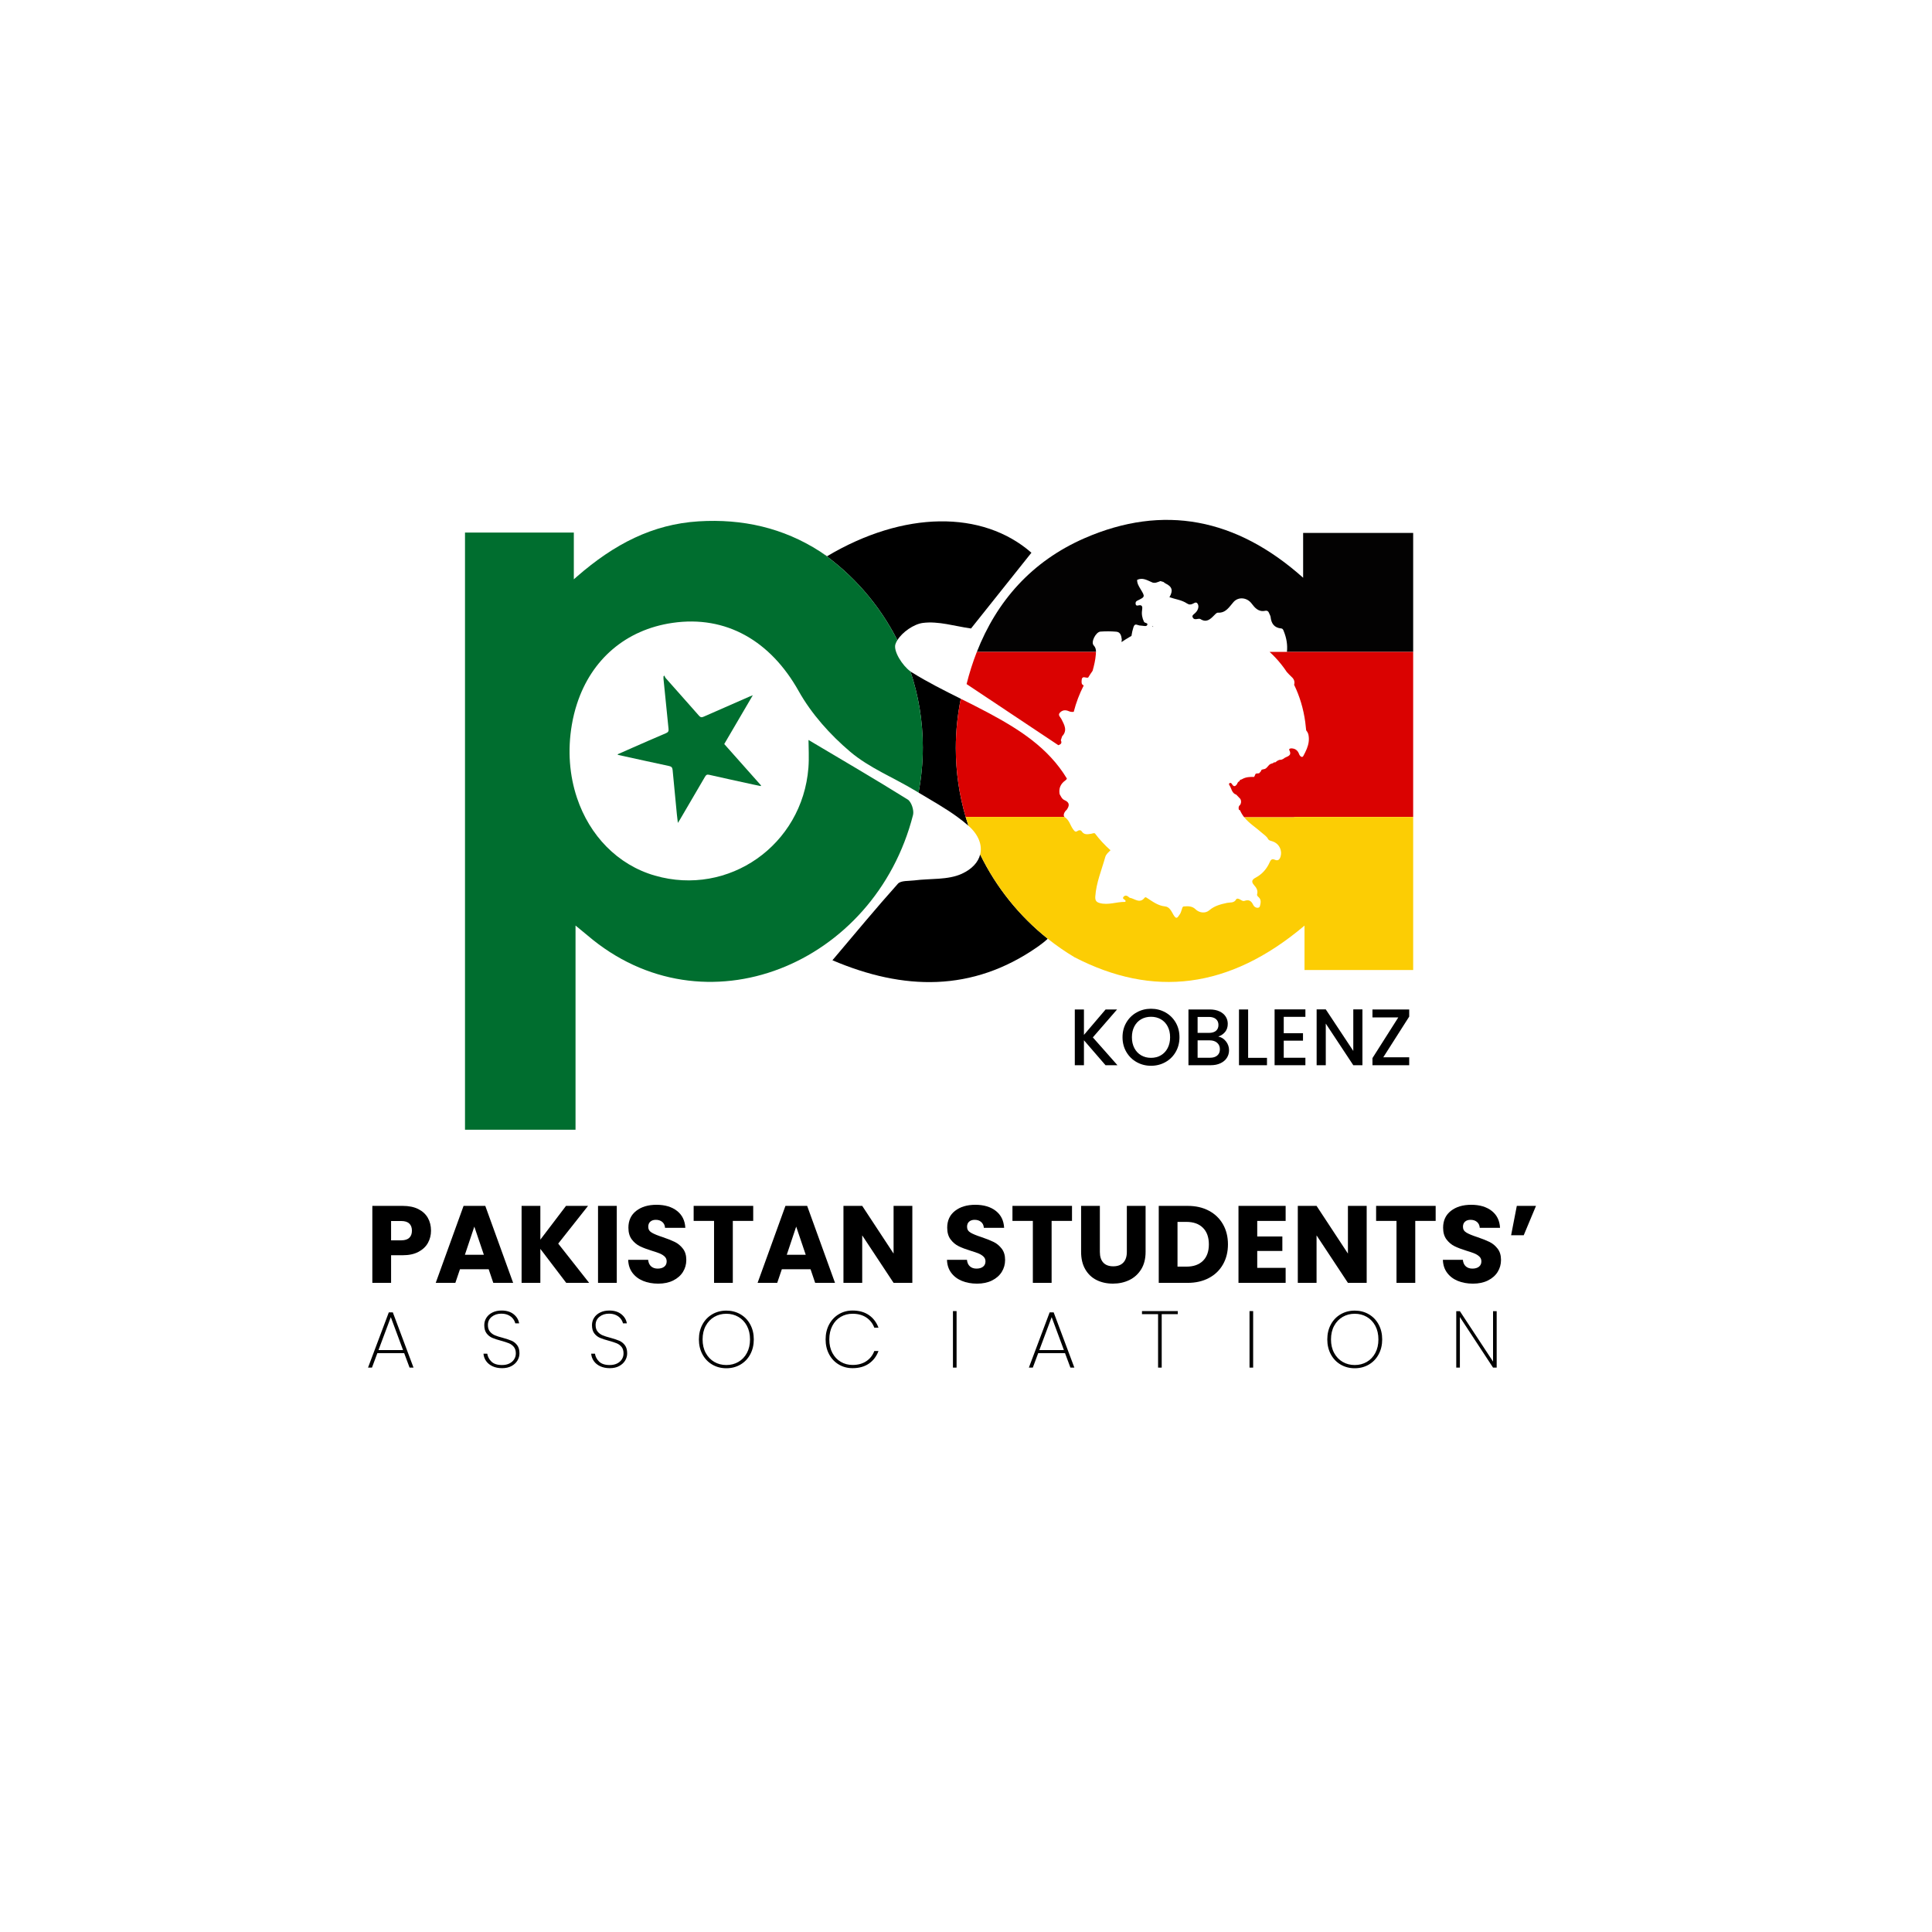 <?xml version="1.0" standalone="no"?>
<!DOCTYPE svg PUBLIC "-//W3C//DTD SVG 1.1//EN" "http://www.w3.org/Graphics/SVG/1.1/DTD/svg11.dtd">
<svg version="1.1" id="Layer_1" xmlns="http://www.w3.org/2000/svg" xmlns:xlink="http://www.w3.org/1999/xlink" x="0px" y="0px" viewBox="0 0 2500 2500" style="enable-background:new 0 0 2500 2500;" xml:space="preserve" width="2500" height="2500">
<style type="text/css">
	.st0{fill:#030202;}
	.st1{fill:#DA0201;}
	.st2{fill:#006E2F;}
	.st3{fill:#FCCD04;}
	.st4{fill:none;}
</style>
<g>
	<g>
		<path d="M553.75,1608.3c-2.65,4.78-6.72,8.63-12.2,11.57c-5.49,2.93-12.3,4.4-20.44,4.4h-15.04v35.76H481.8v-99.62h39.31    c7.95,0,14.66,1.37,20.15,4.12c5.49,2.75,9.6,6.53,12.35,11.35c2.74,4.83,4.12,10.36,4.12,16.6    C557.72,1598.25,556.39,1603.52,553.75,1608.3z M529.62,1601.7c2.27-2.17,3.41-5.25,3.41-9.22s-1.14-7.05-3.41-9.22    c-2.27-2.17-5.73-3.26-10.36-3.26h-13.2v24.98h13.2C523.9,1604.96,527.35,1603.88,529.62,1601.7z"/>
		<path d="M632.36,1642.43h-37.18l-5.96,17.6h-25.4l36.04-99.62h28.1l36.05,99.62h-25.69L632.36,1642.43z M626.12,1623.69    l-12.35-36.47l-12.2,36.47H626.12z"/>
		<path d="M732.69,1660.02l-33.49-43.99v43.99h-24.27v-99.62h24.27v43.71l33.21-43.71h28.52l-38.6,48.82l40.02,50.8H732.69z"/>
		<path d="M798.11,1560.4v99.62h-24.27v-99.62H798.11z"/>
		<path d="M832.17,1657.47c-5.77-2.36-10.38-5.86-13.84-10.5c-3.45-4.63-5.27-10.22-5.46-16.75h25.83c0.38,3.69,1.65,6.51,3.83,8.44    c2.18,1.94,5.01,2.91,8.51,2.91c3.59,0,6.43-0.83,8.51-2.48c2.08-1.65,3.12-3.95,3.12-6.88c0-2.46-0.83-4.49-2.48-6.1    c-1.66-1.61-3.69-2.93-6.1-3.97c-2.41-1.04-5.84-2.22-10.29-3.55c-6.43-1.99-11.69-3.97-15.75-5.96c-4.07-1.99-7.57-4.92-10.5-8.8    c-2.93-3.88-4.4-8.94-4.4-15.18c0-9.27,3.36-16.53,10.08-21.78c6.72-5.25,15.47-7.88,26.25-7.88c10.97,0,19.82,2.63,26.54,7.88    c6.72,5.25,10.31,12.56,10.79,21.93h-26.25c-0.19-3.22-1.37-5.75-3.55-7.59c-2.18-1.84-4.97-2.77-8.37-2.77    c-2.93,0-5.3,0.78-7.1,2.34c-1.8,1.56-2.7,3.81-2.7,6.74c0,3.22,1.51,5.72,4.54,7.52c3.03,1.8,7.76,3.74,14.19,5.82    c6.43,2.18,11.66,4.26,15.68,6.24c4.02,1.99,7.5,4.87,10.43,8.66c2.93,3.78,4.4,8.66,4.4,14.62c0,5.68-1.44,10.83-4.33,15.47    c-2.89,4.64-7.07,8.33-12.56,11.07c-5.49,2.75-11.97,4.12-19.44,4.12C844.47,1661.02,837.94,1659.83,832.17,1657.47z"/>
		<path d="M974.65,1560.4v19.44h-26.4v80.18h-24.27v-80.18h-26.4v-19.44H974.65z"/>
		<path d="M1048.86,1642.43h-37.18l-5.96,17.6h-25.4l36.04-99.62h28.1l36.05,99.62h-25.69L1048.86,1642.43z M1042.62,1623.69    l-12.35-36.47l-12.2,36.47H1042.62z"/>
		<path d="M1180.56,1660.02h-24.27l-40.59-61.45v61.45h-24.27v-99.62h24.27l40.59,61.73v-61.73h24.27V1660.02z"/>
		<path d="M1244.7,1657.47c-5.77-2.36-10.38-5.86-13.84-10.5c-3.45-4.63-5.27-10.22-5.46-16.75h25.83c0.38,3.69,1.65,6.51,3.83,8.44    c2.18,1.94,5.01,2.91,8.51,2.91c3.59,0,6.43-0.83,8.51-2.48c2.08-1.65,3.12-3.95,3.12-6.88c0-2.46-0.83-4.49-2.48-6.1    c-1.66-1.61-3.69-2.93-6.1-3.97c-2.41-1.04-5.84-2.22-10.29-3.55c-6.43-1.99-11.69-3.97-15.75-5.96c-4.07-1.99-7.57-4.92-10.5-8.8    c-2.93-3.88-4.4-8.94-4.4-15.18c0-9.27,3.36-16.53,10.08-21.78c6.72-5.25,15.47-7.88,26.25-7.88c10.97,0,19.82,2.63,26.54,7.88    c6.72,5.25,10.31,12.56,10.79,21.93h-26.25c-0.19-3.22-1.37-5.75-3.55-7.59c-2.18-1.84-4.97-2.77-8.37-2.77    c-2.93,0-5.3,0.78-7.1,2.34c-1.8,1.56-2.7,3.81-2.7,6.74c0,3.22,1.51,5.72,4.54,7.52c3.03,1.8,7.76,3.74,14.19,5.82    c6.43,2.18,11.66,4.26,15.68,6.24c4.02,1.99,7.5,4.87,10.43,8.66c2.93,3.78,4.4,8.66,4.4,14.62c0,5.68-1.44,10.83-4.33,15.47    c-2.89,4.64-7.07,8.33-12.56,11.07c-5.49,2.75-11.97,4.12-19.44,4.12C1257,1661.02,1250.47,1659.83,1244.7,1657.47z"/>
		<path d="M1387.17,1560.4v19.44h-26.4v80.18h-24.27v-80.18h-26.39v-19.44H1387.17z"/>
		<path d="M1423.22,1560.4v59.6c0,5.96,1.46,10.55,4.4,13.77c2.93,3.22,7.24,4.82,12.91,4.82s10.03-1.61,13.06-4.82    c3.03-3.22,4.54-7.81,4.54-13.77v-59.6h24.27v59.46c0,8.89-1.89,16.42-5.68,22.56c-3.79,6.15-8.87,10.79-15.26,13.91    s-13.51,4.68-21.36,4.68c-7.85,0-14.88-1.54-21.07-4.61c-6.2-3.07-11.09-7.71-14.69-13.91c-3.6-6.2-5.39-13.74-5.39-22.63v-59.46    H1423.22z"/>
		<path d="M1564.27,1566.65c7.85,4.16,13.93,10,18.24,17.53c4.3,7.52,6.46,16.2,6.46,26.04c0,9.75-2.15,18.4-6.46,25.97    c-4.31,7.57-10.41,13.43-18.31,17.6c-7.9,4.16-17.05,6.24-27.46,6.24h-37.32v-99.62h37.32    C1547.25,1560.4,1556.42,1562.48,1564.27,1566.65z M1556.61,1631.5c5.11-5.01,7.66-12.11,7.66-21.29c0-9.17-2.55-16.32-7.66-21.43    c-5.11-5.11-12.25-7.66-21.43-7.66h-11.49v57.9h11.49C1544.36,1639.02,1551.5,1636.52,1556.61,1631.5z"/>
		<path d="M1626.86,1579.84V1600h32.5v18.73h-32.5v21.85h36.75v19.44h-61.02v-99.62h61.02v19.44H1626.86z"/>
		<path d="M1768.48,1660.02h-24.27l-40.59-61.45v61.45h-24.27v-99.62h24.27l40.59,61.73v-61.73h24.27V1660.02z"/>
		<path d="M1857.74,1560.4v19.44h-26.4v80.18h-24.27v-80.18h-26.39v-19.44H1857.74z"/>
		<path d="M1886.4,1657.47c-5.77-2.36-10.38-5.86-13.84-10.5c-3.46-4.63-5.28-10.22-5.46-16.75h25.83c0.38,3.69,1.65,6.51,3.83,8.44    c2.18,1.94,5.01,2.91,8.51,2.91c3.59,0,6.43-0.83,8.51-2.48c2.08-1.65,3.12-3.95,3.12-6.88c0-2.46-0.83-4.49-2.48-6.1    c-1.66-1.61-3.69-2.93-6.1-3.97c-2.41-1.04-5.84-2.22-10.29-3.55c-6.43-1.99-11.69-3.97-15.75-5.96c-4.07-1.99-7.57-4.92-10.5-8.8    c-2.93-3.88-4.4-8.94-4.4-15.18c0-9.27,3.36-16.53,10.08-21.78c6.72-5.25,15.47-7.88,26.25-7.88c10.97,0,19.82,2.63,26.54,7.88    c6.72,5.25,10.31,12.56,10.79,21.93h-26.25c-0.19-3.22-1.37-5.75-3.55-7.59c-2.18-1.84-4.97-2.77-8.37-2.77    c-2.93,0-5.3,0.78-7.1,2.34c-1.8,1.56-2.7,3.81-2.7,6.74c0,3.22,1.51,5.72,4.54,7.52c3.03,1.8,7.76,3.74,14.19,5.82    c6.43,2.18,11.66,4.26,15.68,6.24c4.02,1.99,7.5,4.87,10.43,8.66c2.93,3.78,4.4,8.66,4.4,14.62c0,5.68-1.44,10.83-4.33,15.47    c-2.89,4.64-7.07,8.33-12.56,11.07c-5.49,2.75-11.97,4.12-19.44,4.12C1898.7,1661.02,1892.17,1659.83,1886.4,1657.47z"/>
		<path d="M1962.75,1560.4h24.83l-15.89,38.03h-16.32L1962.75,1560.4z"/>
	</g>
	<g>
		<path d="M523,1750.93h-34.69l-6.98,18.75h-5.1l26.88-71.46h5.21l26.77,71.46h-5.1L523,1750.93z M521.54,1746.97l-15.83-42.61    l-15.94,42.61H521.54z"/>
		<path d="M637.28,1767.91c-3.54-1.67-6.3-3.92-8.28-6.77c-1.98-2.85-3.11-6.01-3.39-9.48h4.9c0.56,3.82,2.34,7.22,5.36,10.21    c3.02,2.99,7.62,4.48,13.8,4.48c3.61,0,6.75-0.66,9.43-1.98c2.67-1.32,4.74-3.13,6.2-5.42s2.19-4.83,2.19-7.6    c0-3.54-0.85-6.35-2.55-8.44c-1.7-2.08-3.82-3.65-6.35-4.69c-2.54-1.04-5.96-2.15-10.26-3.33c-4.72-1.25-8.53-2.5-11.41-3.75    c-2.88-1.25-5.31-3.18-7.29-5.78s-2.97-6.16-2.97-10.68c0-3.47,0.92-6.65,2.76-9.53c1.84-2.88,4.46-5.16,7.86-6.82    c3.4-1.67,7.33-2.5,11.77-2.5c6.46,0,11.67,1.6,15.63,4.79c3.96,3.19,6.32,7.12,7.08,11.77h-5c-0.42-1.88-1.34-3.78-2.76-5.73    c-1.42-1.94-3.44-3.56-6.04-4.84c-2.6-1.28-5.71-1.93-9.32-1.93c-4.86,0-8.96,1.34-12.29,4.01c-3.33,2.67-5,6.23-5,10.68    c0,3.54,0.87,6.37,2.6,8.49c1.73,2.12,3.87,3.72,6.41,4.79c2.53,1.08,5.95,2.17,10.26,3.28c4.79,1.32,8.59,2.59,11.41,3.8    c2.81,1.22,5.21,3.13,7.19,5.73c1.98,2.6,2.97,6.13,2.97,10.57c0,3.27-0.87,6.35-2.6,9.27c-1.74,2.92-4.29,5.3-7.66,7.14    c-3.37,1.84-7.45,2.76-12.24,2.76C644.95,1770.41,640.82,1769.57,637.28,1767.91z"/>
		<path d="M776.65,1767.91c-3.54-1.67-6.3-3.92-8.28-6.77c-1.98-2.85-3.11-6.01-3.39-9.48h4.9c0.56,3.82,2.34,7.22,5.36,10.21    c3.02,2.99,7.62,4.48,13.8,4.48c3.61,0,6.75-0.66,9.43-1.98c2.67-1.32,4.74-3.13,6.2-5.42s2.19-4.83,2.19-7.6    c0-3.54-0.85-6.35-2.55-8.44c-1.7-2.08-3.82-3.65-6.35-4.69c-2.54-1.04-5.96-2.15-10.26-3.33c-4.72-1.25-8.53-2.5-11.41-3.75    c-2.88-1.25-5.31-3.18-7.29-5.78s-2.97-6.16-2.97-10.68c0-3.47,0.92-6.65,2.76-9.53c1.84-2.88,4.46-5.16,7.86-6.82    c3.4-1.67,7.33-2.5,11.77-2.5c6.46,0,11.67,1.6,15.63,4.79c3.96,3.19,6.32,7.12,7.08,11.77h-5c-0.42-1.88-1.34-3.78-2.76-5.73    c-1.42-1.94-3.44-3.56-6.04-4.84c-2.6-1.28-5.71-1.93-9.32-1.93c-4.86,0-8.96,1.34-12.29,4.01c-3.33,2.67-5,6.23-5,10.68    c0,3.54,0.87,6.37,2.6,8.49c1.73,2.12,3.87,3.72,6.41,4.79c2.53,1.08,5.95,2.17,10.26,3.28c4.79,1.32,8.59,2.59,11.41,3.8    c2.81,1.22,5.21,3.13,7.19,5.73c1.98,2.6,2.97,6.13,2.97,10.57c0,3.27-0.87,6.35-2.6,9.27c-1.74,2.92-4.29,5.3-7.66,7.14    c-3.37,1.84-7.45,2.76-12.24,2.76C784.33,1770.41,780.2,1769.57,776.65,1767.91z"/>
		<path d="M921.66,1765.77c-5.42-3.16-9.65-7.59-12.71-13.28c-3.06-5.69-4.58-12.12-4.58-19.27c0-7.22,1.53-13.66,4.58-19.32    c3.06-5.66,7.29-10.07,12.71-13.23c5.42-3.16,11.49-4.74,18.23-4.74c6.74,0,12.81,1.58,18.23,4.74    c5.42,3.16,9.65,7.57,12.71,13.23c3.06,5.66,4.58,12.1,4.58,19.32c0,7.15-1.53,13.58-4.58,19.27c-3.06,5.7-7.29,10.12-12.71,13.28    c-5.42,3.16-11.49,4.74-18.23,4.74C933.15,1770.51,927.07,1768.93,921.66,1765.77z M955.51,1762.28    c4.65-2.71,8.32-6.56,10.99-11.56c2.67-5,4.01-10.83,4.01-17.5c0-6.73-1.34-12.6-4.01-17.6c-2.67-5-6.34-8.85-10.99-11.56    c-4.65-2.71-9.86-4.06-15.63-4.06c-5.77,0-10.97,1.35-15.63,4.06c-4.65,2.71-8.33,6.56-11.04,11.56s-4.06,10.87-4.06,17.6    c0,6.67,1.35,12.5,4.06,17.5s6.39,8.85,11.04,11.56c4.65,2.71,9.86,4.06,15.63,4.06C945.65,1766.34,950.86,1764.99,955.51,1762.28    z"/>
		<path d="M1072.86,1713.89c3.02-5.66,7.19-10.09,12.5-13.28c5.31-3.19,11.27-4.79,17.86-4.79c8.33,0,15.35,1.95,21.04,5.83    c5.69,3.89,9.86,9.34,12.5,16.36h-5.42c-2.08-5.56-5.54-9.95-10.36-13.18c-4.83-3.23-10.75-4.84-17.76-4.84    c-5.63,0-10.73,1.34-15.31,4.01c-4.58,2.67-8.2,6.53-10.83,11.56c-2.64,5.04-3.96,10.92-3.96,17.66c0,6.67,1.32,12.48,3.96,17.45    c2.64,4.97,6.25,8.8,10.83,11.51c4.58,2.71,9.69,4.06,15.31,4.06c7.01,0,12.93-1.62,17.76-4.84c4.83-3.23,8.28-7.62,10.36-13.18    h5.42c-2.64,7.02-6.81,12.47-12.5,16.35c-5.7,3.89-12.71,5.83-21.04,5.83c-6.6,0-12.55-1.58-17.86-4.74    c-5.31-3.16-9.48-7.57-12.5-13.23c-3.02-5.66-4.53-12.07-4.53-19.22C1068.33,1726,1069.84,1719.56,1072.86,1713.89z"/>
		<path d="M1237.81,1696.55v73.13h-4.69v-73.13H1237.81z"/>
		<path d="M1378.13,1750.93h-34.69l-6.98,18.75h-5.1l26.88-71.46h5.21l26.77,71.46h-5.1L1378.13,1750.93z M1376.67,1746.97    l-15.83-42.61l-15.94,42.61H1376.67z"/>
		<path d="M1524.07,1696.55v3.96h-20.83v69.17h-4.69v-69.17h-20.83v-3.96H1524.07z"/>
		<path d="M1621.57,1696.55v73.13h-4.69v-73.13H1621.57z"/>
		<path d="M1734.8,1765.77c-5.42-3.16-9.65-7.59-12.71-13.28c-3.06-5.69-4.58-12.12-4.58-19.27c0-7.22,1.53-13.66,4.58-19.32    c3.05-5.66,7.29-10.07,12.71-13.23c5.42-3.16,11.49-4.74,18.23-4.74c6.74,0,12.81,1.58,18.23,4.74    c5.42,3.16,9.65,7.57,12.71,13.23c3.05,5.66,4.58,12.1,4.58,19.32c0,7.15-1.53,13.58-4.58,19.27c-3.06,5.7-7.29,10.12-12.71,13.28    c-5.42,3.16-11.49,4.74-18.23,4.74C1746.3,1770.51,1740.22,1768.93,1734.8,1765.77z M1768.66,1762.28    c4.65-2.71,8.32-6.56,10.99-11.56c2.67-5,4.01-10.83,4.01-17.5c0-6.73-1.34-12.6-4.01-17.6c-2.67-5-6.34-8.85-10.99-11.56    c-4.65-2.71-9.86-4.06-15.63-4.06c-5.77,0-10.97,1.35-15.63,4.06c-4.65,2.71-8.33,6.56-11.04,11.56c-2.71,5-4.06,10.87-4.06,17.6    c0,6.67,1.35,12.5,4.06,17.5c2.71,5,6.39,8.85,11.04,11.56c4.65,2.71,9.86,4.06,15.63,4.06    C1758.8,1766.34,1764.01,1764.99,1768.66,1762.28z"/>
		<path d="M1936.68,1769.68H1932l-42.92-65.42v65.42h-4.69v-73.02h4.69l42.92,65.21v-65.21h4.69V1769.68z"/>
	</g>
	<g>
		<g>
			<g>
				<path class="st0" d="M1492.32,811.01c-0.18,0.04-0.37,0.1-0.55,0.16c-0.37-0.49-0.75-0.96-1.16-1.4      C1491.23,810.16,1491.8,810.56,1492.32,811.01z"/>
				<path class="st0" d="M1828.64,689.56v153.99H1665.3c0.96-9.17-0.57-18.05-4.09-26.7c-0.63-1.59-1.18-3.43-3.23-3.62      c-9.06-0.85-12.95-6.34-13.82-14.84c-0.18-1.65-1.28-3.17-1.87-4.8c-0.91-2.56-2.46-3.8-5.35-3.19      c-8.41,1.75-13.25-3.96-17.4-9.49c-5.85-7.8-17.01-9.06-23.37-1.89c-5.57,6.28-9.8,14.35-20.22,13.78      c-1.65-0.08-3.62,2.15-5.08,3.66c-4.96,5.08-9.88,9.55-17.56,4.59c-1.18-0.75-3.35-0.16-5.02,0.08c-2.13,0.3-3.84,0-4.88-2.07      c-1.22-2.4,0.61-3.6,2.03-4.8c2.17-1.85,3.94-3.86,4.82-6.67c0.77-2.44,0.63-4.86-0.83-6.77c-1.77-2.28-4-0.51-5.77,0.37      c-2.74,1.36-5.06,1.48-7.74-0.33c-6.85-4.59-15.1-5.41-22.68-8.07c5.04-8.66,3.58-13.66-5.14-17.84      c-0.93-0.45-1.73-1.24-2.58-1.87c-1.32-0.39-2.62-0.77-3.92-1.16c-3.78,1.32-7.46,3.6-11.65,1.26      c-5.93-2.56-11.71-6.14-18.54-2.8c-0.04,4.51,2.15,8.17,4.39,11.85c6.06,9.98,6.08,10.08-4.08,14.98      c-1.99,0.98-2.4,2.19-2.28,4.02c0.12,1.91,1.24,2.76,3.01,2.3c5.89-1.56,6.04,1.83,5.39,6.06c-0.81,5.24,0.16,10.22,2.46,14.98      c0.96,1.99,5.85,1.22,4.06,4.41c-1.14,2.01-4.76,0.71-7.26,0.63c-1.71-0.06-3.5-0.3-5.04-0.91c-3.35-1.36-4.51,0.2-5.47,3.15      c-1.12,3.48-1.91,6.99-2.52,11.06c-1.06,0.59-2.11,1.18-3.15,1.79c-1.65,0.96-3.25,1.93-4.86,2.97c-1.59,1-3.17,2.05-4.71,3.13      c-0.35-0.96,0.37-2.34,0.2-3.48c-0.57-4.35-1.54-9.37-6.97-9.88c-6.81-0.63-13.74-0.63-20.57-0.16c-6,0.41-12.72,13.6-8.9,17.7      c2.6,2.8,3.11,5.59,3.05,8.58h-154.13c25.46-65.03,70.48-117.21,139.66-147.26c101.62-44.16,196.16-25.81,282.54,51.32v-58.04      H1828.64z"/>
				<path class="st1" d="M1418.16,843.55c0,1.08-0.06,2.17-0.16,3.29c-0.57,7.19-2.21,14.17-4.15,21.12v0.02      c-2.03,2.89-3.98,5.83-5.83,8.86c-0.93,0.16-2.07,0.12-3.43-0.2c-2.15-0.51-4.57-0.75-4.88,3.11c-0.28,3.15-0.61,5.87,2.64,7.21      c-5.49,10.65-9.86,22.07-12.95,34.14c-2.09,0.28-4.19,0.12-6.26-0.79c-4.88-2.13-8.56-1.34-11.65,1.87      c-3.07,3.19,0.73,5.77,2.05,8.45c3.64,7.3,8.13,14.53,0.79,22.19c-0.55,1.69-1.08,3.37-1.61,5.06c2.03,4.29-0.67,5.37-3.19,6.42      c-38.72-25.79-77.49-51.6-118.79-79.12c3.62-14.37,8.03-28.29,13.27-41.64H1418.16z"/>
				<path d="M1334.66,715.22c-26.71,33.49-53.35,66.9-78.16,98.04c-20.69-2.85-42.21-9.86-62.45-7.17      c-11.52,1.52-26.38,11.73-32.86,22.29c-23.33-46.17-57.96-85.68-100.26-114.89c3.13,2.01,6.22,4.11,9.31,6.28      C1169.3,660.8,1271.29,659.9,1334.66,715.22z"/>
				<path d="M1253.14,1068.49c-0.04-0.02-0.08-0.06-0.12-0.1c-4.53-3.98-9.29-7.72-14.19-11.28c-15.85-11.56-33.33-21.3-50.26-31.48      c3.64-18.94,5.55-38.51,5.55-58.53c0-34.37-5.63-67.43-16.01-98.28c0.55,0.41,1.1,0.77,1.63,1.1      c20.36,12.72,41.95,23.51,63.55,34.31c-4.25,20.63-6.48,42.01-6.48,63.9c0,30.91,4.45,60.77,12.76,89      C1250.68,1060.93,1251.88,1064.73,1253.14,1068.49z"/>
				<path class="st2" d="M1178.1,868.81c-10.67-7.74-22.29-26.44-19.43-35.18c0.57-1.73,1.42-3.5,2.5-5.24      c-23.33-46.17-57.96-85.68-100.26-114.89c-47.25-30.36-99.91-42.44-157.08-38.88c-59.36,3.72-108.93,29.35-157.24,71.42      c-1.36,1.18-2.7,2.38-4.06,3.58v-60.48H601.71v772.72h143.02v-264.2c0.65,0.53,1.28,1.04,1.87,1.52      c6.56,5.37,10.06,8.17,13.47,11.1c151.19,129.28,371.92,38.23,421.41-155.8c1.48-5.87-2.11-16.91-6.87-19.88      c-42.23-26.36-85.24-51.42-128.4-77.09c0,9.82,0.89,22.97-0.12,35.97c-7.86,100.15-103.28,167.04-198.68,139.54      c-48.45-13.98-84.53-51.97-100.8-100.6c-9.63-28.74-12.36-61.19-6.65-94.59c1.61-9.43,3.84-18.45,6.65-27.05      c18.7-57.56,63.27-95.95,123.42-104.75c69.77-10.22,127.16,23.53,163.42,88.18c16.54,29.53,40.73,56.54,66.66,78.51      c24.86,21.08,56.78,33.68,85.07,50.87c1.12,0.69,2.26,1.36,3.39,2.03c3.64-18.94,5.55-38.51,5.55-58.53      C1194.12,932.73,1188.49,899.66,1178.1,868.81z"/>
				<path d="M1355.78,1214.7c-3.79,3.67-9.15,7.65-11.93,9.64c-1.12,0.8-1.82,1.28-1.82,1.28c-83.92,58.22-172.9,56.14-264.87,16.94      c29.16-34.43,56.31-67.29,84.71-99.02c3.88-4.33,13.96-3.37,21.25-4.31c20.65-2.66,43.5-0.32,61.52-8.6      c13.27-6.09,21.22-15.03,23.7-24.99C1289.05,1148.24,1319.07,1185.48,1355.78,1214.7z"/>
				<path class="st1" d="M1380.26,1047.96c-3.19,2.48-5,7.44-2.8,9.15h-127.9c-8.31-28.23-12.76-58.08-12.76-89      c0-21.89,2.24-43.27,6.48-63.9c11.81,5.89,23.64,11.79,35.26,18.01c39.92,21.34,77.9,45.24,102.02,85.24      c-0.3,0.89-0.98,1.71-2.01,2.42c-6.1,4.29-8.72,10.16-7.42,17.64c1.61,2.99,3.09,6.44,6.22,7.78      C1384.51,1038.35,1384,1042.68,1380.26,1047.96z"/>
			</g>
			<g>
				<path class="st1" d="M1642.86,843.55c5.45,4.98,10.51,10.39,15.14,16.22c2.48,3.11,4.82,6.34,7.03,9.67      c0.02,0.04,0.06,0.06,0.06,0.08c1.97,2.11,3.86,4.29,6,6.18c3.52,3.09,4.67,6.46,3.5,10.43c7.07,14.51,12.01,30.67,14.41,48.27      c0.49,3.52,0.87,7.09,1.18,10.67c1.4,1.71,2.52,3.58,2.97,5.85c1.28,6.46,0.08,12.34-2.11,17.88c0,0.02,0,0.02,0,0.02      c-1.28,3.21-2.89,6.32-4.53,9.39c-1.56,2.93-4.55,0.18-5.47-2.4c-1.69-4.72-4.84-7.19-9.82-7.42c-1.71-0.08-3.68,0.67-2.85,2.3      c4.23,8.21-3.98,7.87-7.21,10.87c-0.89,0.81-2.28,1.08-3.43,1.61c-3.05-0.3-5.2,1.46-7.36,3.25l-0.41,0.08      c-1.08-0.22-1.95,0.12-2.62,1.02c-0.85,0.26-1.69,0.51-2.54,0.77c-4.13,1.26-5.06,6.99-10,7.11l-0.24,0.16      c-1.42,0.12-2.64,0.49-2.78,2.19c-0.77,0.91-1.52,1.81-2.3,2.72c-0.51,0.1-1.02,0.22-1.52,0.35c-1.71-0.04-3.48-0.18-3.9,2.11      c-0.41,0.79-0.81,1.59-1.22,2.38c-5.32-0.08-10.61,0.06-15.41,2.82c-0.43,0.2-0.87,0.41-1.3,0.63      c-1.32,0.06-1.97,0.85-2.24,2.05c-1.59,0.71-2.56,1.95-3.05,3.58c-2.19,3.33-4.37,4.25-6.73,0.12      c-0.53-0.93-1.54-1.71-2.68-1.34c-1.34,0.45-1.26,1.87-0.71,2.68c2.95,4.19,2.99,10.53,9.04,12.46      c1.77,1.83,3.52,3.68,5.28,5.53c1.14,2.17,1.16,4.41,0.26,6.67l-0.35,0.24l0.06,0.43c-2.24,1.77-2.72,4.02-1.87,6.67      c0.49,0.2,0.98,0.43,1.46,0.63c1.4,3.39,3.25,6.36,5.39,9.04h64.73c0.08-0.14,0.14-0.28,0.2-0.43h153.71V843.55H1642.86z"/>
				<path class="st3" d="M1674.93,1057.1c-0.07,0.15-0.14,0.29-0.21,0.43H1610c6.42,8.01,15.5,13.46,23.08,20.3      c2.69,2.44,5.92,4.27,7.67,7.63c1.13,2.15,3.21,2.46,5.34,3.06c2.07,0.61,3.94,1.57,5.53,2.83c4.92,3.86,7.23,10.36,5.51,16.73      c-1.08,3.92-3.21,6.32-7.44,4.47c-3.86-1.71-5.33,0.02-6.75,3.27c-3.82,8.72-9.94,15.57-18.39,20c-5,2.64-5.33,5.55-1.77,9.55      c2.93,3.29,5.24,6.85,3.96,11.62c-0.52,2.04,0.94,2.97,2.22,4.21c3.41,3.37,2.34,7.66,1.32,11.5c-0.81,3.09-6.54,2.61-8.6-1.7      c-2.62-5.55-5.73-7.2-11.38-5.27c-1.87,0.65-3.7-0.65-5.38-1.64c-1.71-1.04-4.37-2.01-5.31-0.31      c-2.84,5.06-7.68,3.66-11.87,4.55c-8.17,1.77-16.19,3.74-22.86,9.52c-5.28,4.55-13.07,3.47-18.01-1.37      c-4.2-4.08-9.65-4.04-15.04-3.53c-1.83,0.18-1.93,2.03-2.44,3.43c-0.89,2.4-1.42,5.17-2.98,7.03c-1.97,2.36-3.64,7.81-7.87,0.55      c-2.36-4.04-4.98-10.52-10.79-11.05c-9.45-0.9-16.3-6.4-23.72-11.1c-0.91-0.59-2.01-1.26-2.84-0.18      c-6.45,8.25-12.91,1.08-19.35,0.08c-0.2-0.02-0.37-0.22-0.53-0.37c-2.21-1.95-4.84-3.72-7.32-1.05      c-2.98,3.23,2.83,3.43,2.59,6.03c-0.29,0.25-0.59,0.77-0.9,0.75c-10.97-0.22-21.68,4.58-32.84,1.43      c-4.78-1.34-5.83-3.99-5.53-8.52c1.2-17.76,8.17-34.04,12.87-50.89c1.03-3.76,4.14-6.18,6.82-8.86      c-7.41-6.56-14.16-13.84-20.1-21.72c0-0.02-0.02-0.02-0.02-0.02c-1.26-0.94-3.06,0.12-4.61,0.34c-4.57,0.65-9.27,1.99-12.6-3.13      c-1.14-1.73-3.5-1.77-5.24-0.49c-2.91,2.14-4.11,0.1-5.63-1.85c-3.95-5.14-4.9-12.05-11.16-16.09      c-0.06-0.04-0.12-0.08-0.18-0.17h-127.9c1.12,3.83,2.32,7.63,3.58,11.39c13.21,11.66,18.17,25.14,15.2,37.15      c20.71,42.6,50.73,79.84,87.44,109.06c10.95,8.72,22.51,16.73,34.58,23.95c101.33,52.36,199.96,41.73,297.68-40.91v57.44h140.6      V1057.1H1674.93z M1670.12,1066.48c0.56-0.99,1.09-1.99,1.63-2.99C1671.21,1064.49,1670.69,1065.49,1670.12,1066.48z"/>
			</g>
			<path class="st2" d="M799.38,975.96c6.19-2.73,12.37-5.47,18.56-8.18c14.64-6.4,29.24-12.9,43.97-19.09     c2.99-1.26,3.46-2.89,3.16-5.71c-2.24-21.54-4.38-43.09-6.52-64.65c-0.1-0.99-0.01-2-0.01-3c0.39-0.39,0.78-0.79,1.17-1.18     c0.55,1.1,0.88,2.4,1.67,3.29c14.35,16.24,28.81,32.38,43.1,48.68c1.96,2.24,3.47,2.41,6.05,1.26     c19.55-8.68,39.16-17.21,58.75-25.78c1.24-0.54,2.5-1.02,4.86-1.98c-12.65,21.6-24.75,42.27-36.97,63.15     c15.91,17.9,31.77,35.74,47.62,53.59c-0.14,0.27-0.27,0.55-0.41,0.82c-3.34-0.69-6.69-1.34-10.03-2.07     c-18.93-4.14-37.87-8.23-56.75-12.54c-2.8-0.64-3.96,0.18-5.27,2.44c-10.67,18.4-21.46,36.74-32.22,55.1     c-0.75,1.27-1.56,2.5-2.96,4.72c-0.51-4.37-0.96-7.67-1.28-10.98c-1.87-19.18-3.77-38.35-5.51-57.53     c-0.28-3.1-1.46-4.43-4.57-5.09c-22.14-4.71-44.24-9.62-66.36-14.46C799.42,976.48,799.4,976.22,799.38,975.96z"/>
		</g>
		<g>
			<path d="M1430.54,1378.39l-27.92-32.28v32.28h-11.83v-72.14h11.83v32.9l28.02-32.9h14.84l-31.35,36.12l31.86,36.02H1430.54z"/>
			<path d="M1470.86,1374.39c-5.64-3.15-10.1-7.54-13.39-13.18c-3.29-5.64-4.93-11.99-4.93-19.05c0-7.06,1.64-13.39,4.93-19     c3.29-5.6,7.75-9.98,13.39-13.13c5.64-3.15,11.81-4.72,18.53-4.72c6.78,0,12.99,1.58,18.63,4.72     c5.64,3.15,10.08,7.53,13.34,13.13c3.25,5.61,4.88,11.94,4.88,19c0,7.06-1.63,13.41-4.88,19.05c-3.25,5.64-7.7,10.03-13.34,13.18     c-5.64,3.15-11.85,4.72-18.63,4.72C1482.68,1379.12,1476.5,1377.54,1470.86,1374.39z M1502.16,1365.57     c3.74-2.18,6.66-5.29,8.77-9.34c2.11-4.05,3.17-8.73,3.17-14.06c0-5.33-1.06-10-3.17-14.01c-2.11-4.01-5.03-7.09-8.77-9.24     c-3.74-2.14-7.99-3.22-12.77-3.22s-9.03,1.07-12.77,3.22c-3.74,2.15-6.66,5.22-8.77,9.24c-2.11,4.01-3.17,8.68-3.17,14.01     c0,5.33,1.05,10.02,3.17,14.06c2.11,4.05,5.03,7.16,8.77,9.34c3.74,2.18,7.99,3.27,12.77,3.27S1498.42,1367.75,1502.16,1365.57z"/>
			<path d="M1586.33,1347.46c2.7,3.39,4.05,7.23,4.05,11.52c0,3.67-0.95,6.97-2.85,9.91c-1.9,2.94-4.65,5.26-8.25,6.95     c-3.6,1.7-7.78,2.54-12.56,2.54h-28.86v-72.14h27.51c4.91,0,9.13,0.83,12.66,2.49c3.53,1.66,6.19,3.89,7.99,6.69     c1.8,2.8,2.7,5.93,2.7,9.39c0,4.15-1.11,7.61-3.32,10.38c-2.22,2.77-5.19,4.81-8.93,6.12     C1580.35,1342.03,1583.63,1344.07,1586.33,1347.46z M1549.69,1336.56h14.63c3.87,0,6.9-0.88,9.08-2.65s3.27-4.31,3.27-7.63     c0-3.25-1.09-5.79-3.27-7.63c-2.18-1.83-5.21-2.75-9.08-2.75h-14.63V1336.56z M1575.12,1365.83c2.28-1.94,3.42-4.64,3.42-8.1     c0-3.53-1.21-6.33-3.63-8.41c-2.42-2.08-5.64-3.11-9.65-3.11h-15.57v22.52h15.98     C1569.69,1368.74,1572.84,1367.77,1575.12,1365.83z"/>
			<path d="M1615.08,1368.84h24.39v9.55h-36.22v-72.14h11.83V1368.84z"/>
			<path d="M1661.16,1315.8v21.17h24.91v9.65h-24.91v22.11h28.02v9.65h-39.86v-72.24h39.86v9.65H1661.16z"/>
			<path d="M1762.98,1378.39h-11.83l-35.6-53.87v53.87h-11.83v-72.24h11.83l35.6,53.76v-53.76h11.83V1378.39z"/>
			<path d="M1789.97,1368.11h33.53v10.28h-47.54v-9.24l33.42-52.62h-33.42v-10.28h47.54v9.24L1789.97,1368.11z"/>
		</g>
	</g>
</g>
</svg>